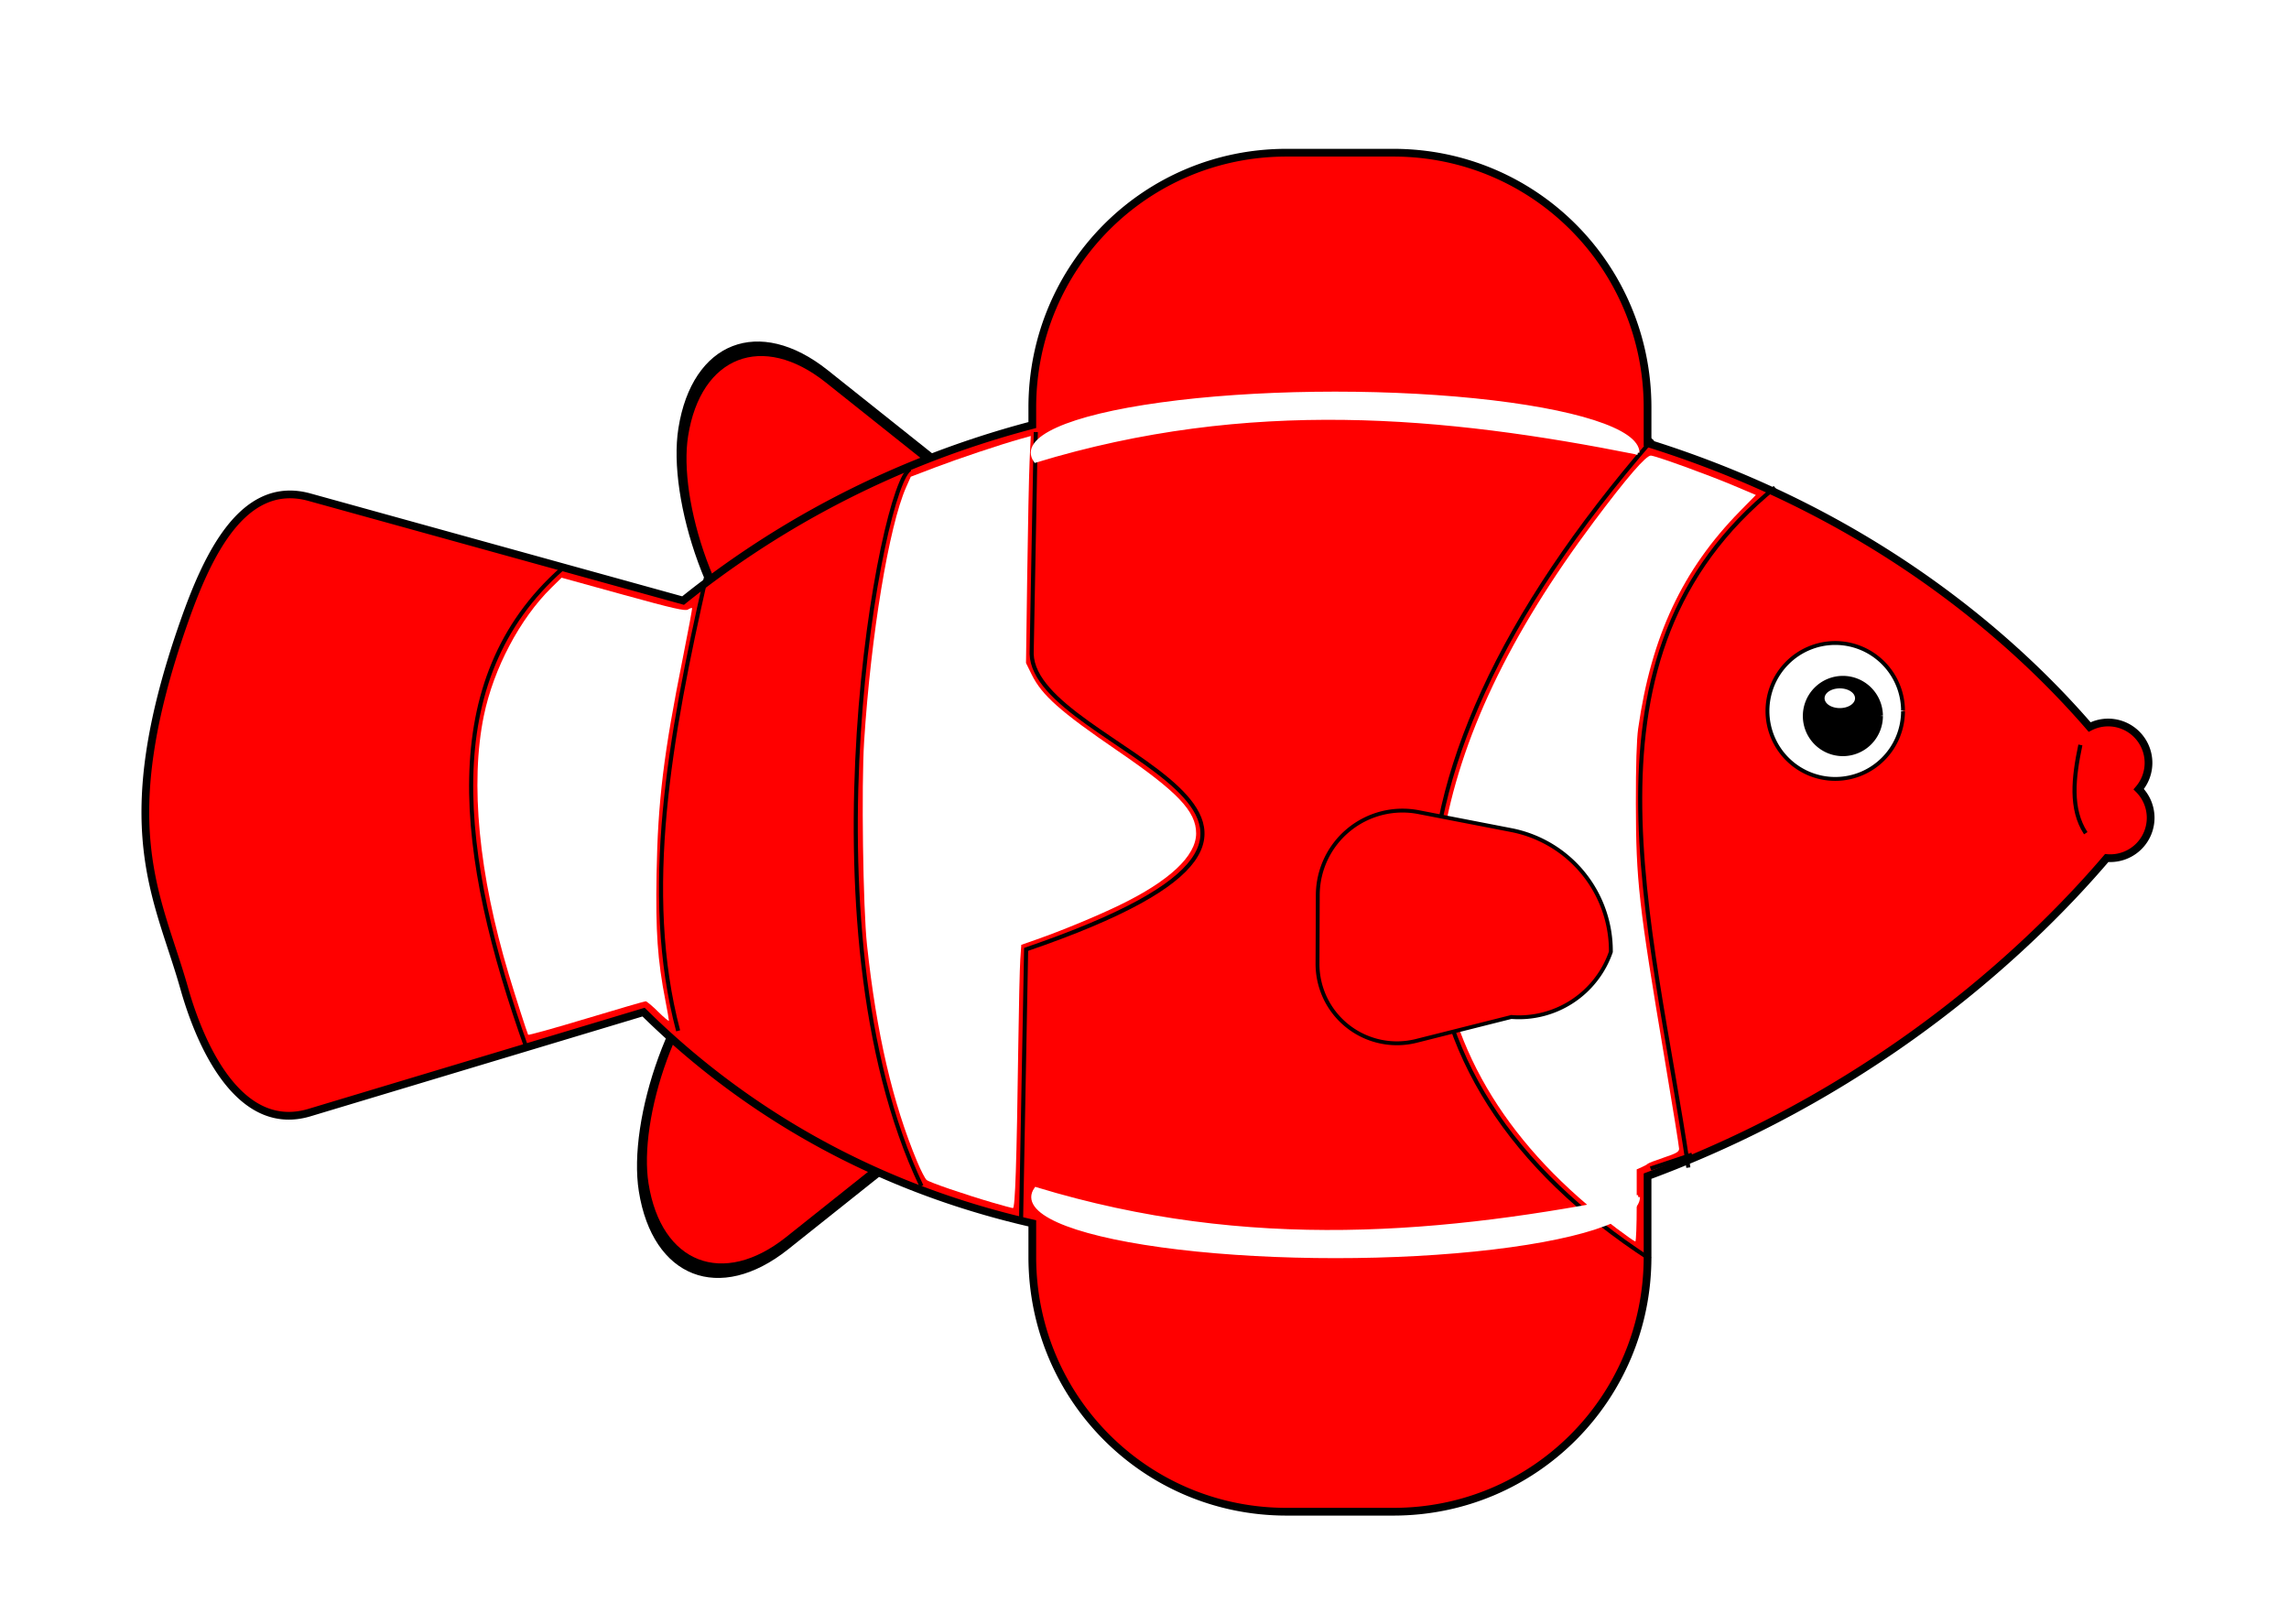 <?xml version="1.0" encoding="UTF-8" standalone="no"?>
<!-- Created with Inkscape (http://www.inkscape.org/) -->

<svg
   width="148mm"
   height="105mm"
   viewBox="0 0 148 105"
   version="1.1"
   id="svg5"
   inkscape:version="1.2.1 (9c6d41e410, 2022-07-14)"
   sodipodi:docname="Clownfisch.svg"
   xmlns:inkscape="http://www.inkscape.org/namespaces/inkscape"
   xmlns:sodipodi="http://sodipodi.sourceforge.net/DTD/sodipodi-0.dtd"
   xmlns="http://www.w3.org/2000/svg"
   xmlns:svg="http://www.w3.org/2000/svg">
  <sodipodi:namedview
     id="namedview7"
     pagecolor="#ffffff"
     bordercolor="#000000"
     borderopacity="1"
     inkscape:pageshadow="0"
     inkscape:pageopacity="0"
     inkscape:pagecheckerboard="0"
     inkscape:document-units="mm"
     showgrid="false"
     inkscape:snap-global="true"
     showborder="true"
     inkscape:zoom="1.5875"
     inkscape:cx="538.58268"
     inkscape:cy="199.05512"
     inkscape:window-width="1920"
     inkscape:window-height="1001"
     inkscape:window-x="-9"
     inkscape:window-y="-9"
     inkscape:window-maximized="1"
     inkscape:current-layer="layer1"
     inkscape:showpageshadow="true"
     inkscape:deskcolor="#646465"
     showguides="false">
    <sodipodi:guide
       position="-133.926,90.426"
       orientation="1,0"
       id="guide6"
       inkscape:locked="false" />
    <sodipodi:guide
       position="90.597,108.151"
       orientation="0,-1"
       id="guide58"
       inkscape:locked="false" />
  </sodipodi:namedview>
  <defs
     id="defs2">
    <inkscape:path-effect
       effect="fillet_chamfer"
       id="path-effect460"
       is_visible="true"
       lpeversion="1"
       nodesatellites_param="F,0,0,1,0,6.615,0,1 @ F,0,0,1,0,6.615,0,1 @ F,0,0,1,0,6.615,0,1 @ F,0,0,1,0,6.615,0,1"
       unit="px"
       method="auto"
       mode="F"
       radius="25"
       chamfer_steps="1"
       flexible="false"
       use_knot_distance="true"
       apply_no_radius="true"
       apply_with_radius="true"
       only_selected="false"
       hide_knots="false" />
    <filter
       inkscape:collect="always"
       style="color-interpolation-filters:sRGB"
       id="filter1661"
       x="-0.088"
       y="-0.793"
       width="1.176"
       height="2.591">
      <feGaussianBlur
         inkscape:collect="always"
         stdDeviation="0.57"
         id="feGaussianBlur1663" />
    </filter>
    <filter
       inkscape:collect="always"
       style="color-interpolation-filters:sRGB"
       id="filter1106"
       x="-0.262"
       y="-0.405"
       width="1.525"
       height="1.811">
      <feGaussianBlur
         inkscape:collect="always"
         stdDeviation="0.215"
         id="feGaussianBlur1108" />
    </filter>
  </defs>
  <g
     inkscape:label="Ebene 1"
     inkscape:groupmode="layer"
     id="layer1">
    <rect
       style="fill:#ff0000;stroke:#000000;stroke-width:0.804"
       id="rect1654"
       width="33.986"
       height="19.762"
       x="33.39"
       y="-108.655"
       ry="9.881"
       transform="matrix(0.782,-0.623,-0.157,-0.988,0,0)" />
    <rect
       style="fill:#ff0000;stroke:#000000;stroke-width:0.804"
       id="rect871"
       width="33.986"
       height="19.762"
       x="55.185"
       y="-16.397"
       ry="9.881"
       transform="matrix(0.782,0.623,-0.157,0.988,0,0)" />
    <path
       id="rect3970"
       style="opacity:1;fill:#ff0000;stroke:#000000;stroke-width:0.5"
       d="M 83.18 9.875 C 74.076 9.875 66.746 17.225 66.746 26.354 L 66.746 27.487 C 57.112 30.018 49.656 34.431 44.167 38.838 L 20.009 32.152 C 15.682 30.954 13.384 35.999 11.902 40.218 C 7.224 53.536 10.224 57.942 11.902 63.882 C 13.117 68.184 15.71 73.241 20.009 71.949 L 41.612 65.451 C 47.111 70.88 55.258 76.496 66.746 79.111 L 66.746 81.283 C 66.746 90.412 74.076 97.76 83.18 97.76 L 90.092 97.76 C 99.196 97.76 106.526 90.412 106.526 81.283 L 106.526 76.059 C 122.058 70.317 131.845 60.616 136.214 55.487 A 2.611 2.611 0 0 0 136.45 55.497 A 2.611 2.611 0 0 0 139.055 52.886 L 139.055 52.862 A 2.611 2.611 0 0 0 138.284 51.035 A 2.611 2.611 0 0 0 138.916 49.334 L 138.916 49.311 A 2.611 2.611 0 0 0 136.287 46.723 A 2.611 2.611 0 0 0 135.11 47.016 C 130.466 41.637 121.334 33.275 106.526 28.658 L 106.526 26.354 C 106.526 17.225 99.196 9.875 90.092 9.875 L 83.18 9.875 z " />
    <path
       style="fill:#ffffff;stroke:#000000;stroke-width:0.25"
       id="path222"
       sodipodi:type="arc"
       sodipodi:cx="118.66164"
       sodipodi:cy="45.976723"
       sodipodi:rx="4.3824663"
       sodipodi:ry="4.3942528"
       sodipodi:start="0"
       sodipodi:end="6.2742779"
       sodipodi:open="true"
       sodipodi:arc-type="arc"
       d="m 123.044,45.977 a 4.382,4.394 0 0 1 -4.373,4.394 4.382,4.394 0 0 1 -4.392,-4.375 4.382,4.394 0 0 1 4.353,-4.414 4.382,4.394 0 0 1 4.412,4.355" />
    <path
       style="fill:#000000;stroke:#000000;stroke-width:0.25"
       id="path330"
       sodipodi:type="arc"
       sodipodi:cx="119.15478"
       sodipodi:cy="46.302563"
       sodipodi:rx="2.4639328"
       sodipodi:ry="2.4704604"
       sodipodi:start="0"
       sodipodi:end="6.2742779"
       sodipodi:open="true"
       sodipodi:arc-type="arc"
       d="m 121.619,46.303 a 2.464,2.47 0 0 1 -2.458,2.47 2.464,2.47 0 0 1 -2.469,-2.459 2.464,2.47 0 0 1 2.447,-2.481 2.464,2.47 0 0 1 2.48,2.448" />
    <path
       style="fill:none;stroke:#000000;stroke-width:0.265px;stroke-linecap:butt;stroke-linejoin:miter;stroke-opacity:1"
       d="m 114.765,31.527 c -13.416,10.874 -7.959,27.934 -5.602,43.979"
       id="path447"
       sodipodi:nodetypes="cc" />
    <path
       style="fill:none;stroke:#000000;stroke-width:0.265px;stroke-linecap:butt;stroke-linejoin:miter;stroke-opacity:1"
       d="M 106.694,81.43 C 88.66,69.716 87.006,51.28 106.851,28.408"
       id="path545"
       sodipodi:nodetypes="cc" />
    <path
       style="fill:none;stroke:#000000;stroke-width:0.265px;stroke-linecap:butt;stroke-linejoin:miter;stroke-opacity:1"
       d="m 106.72,75.566 2.682,-0.896"
       id="path687" />
    <g
       id="path697"
       style="fill:none;stroke-width:0.413"
       transform="matrix(2.421,0,0,2.427,-307.407,-74.147)">
      <path
         style="color:#000000;fill:none;stroke-width:0.103;-inkscape-stroke:none"
         d="m 156.603,52.781 a 4.665,4.665 0 0 1 -4.655,4.665 4.665,4.665 0 0 1 -4.676,-4.645 4.665,4.665 0 0 1 4.634,-4.686 4.665,4.665 0 0 1 4.696,4.624"
         id="path708" />
      <path
         style="color:#000000;fill:none;stroke-width:0.413;-inkscape-stroke:none"
         d="m 151.906,47.99 c -2.64,0.018 -4.772,2.173 -4.76,4.812 0.012,2.64 2.161,4.775 4.801,4.77 2.64,-0.006 4.781,-2.151 4.781,-4.791 h -0.25 c 0,2.505 -2.026,4.535 -4.531,4.541 -2.505,0.006 -4.54,-2.016 -4.551,-4.521 -0.011,-2.505 2.005,-4.544 4.51,-4.561 2.505,-0.017 4.55,1.995 4.572,4.5 l 0.25,-0.002 c -0.024,-2.64 -2.182,-4.766 -4.822,-4.748 z"
         id="path710" />
    </g>
    <path
       style="fill:none;stroke:#000000;stroke-width:0.265px;stroke-linecap:butt;stroke-linejoin:miter;stroke-opacity:1"
       d="m 66.971,27.942 -0.268,14.343 c 0.178,6.343 24.998,10.413 -0.357,19.11 l -0.328,17.577"
       id="path805"
       sodipodi:nodetypes="cccc" />
    <path
       style="fill:none;stroke:#000000;stroke-width:0.265px;stroke-linecap:butt;stroke-linejoin:miter;stroke-opacity:1"
       d="m 58.866,30.333 c -1.833,0.659 -7.317,29.456 0.715,46.371"
       id="path807"
       sodipodi:nodetypes="cc" />
    <path
       style="fill:#ffffff;stroke:none;stroke-width:0.25"
       d="m 64.183,77.772 c -1.853,-0.543 -4.074,-1.305 -4.269,-1.464 -0.098,-0.08 -0.368,-0.602 -0.602,-1.161 -1.601,-3.834 -2.64,-8.317 -3.254,-14.042 -0.258,-2.4 -0.369,-10.302 -0.185,-13.171 0.44,-6.873 1.605,-13.924 2.716,-16.428 l 0.3,-0.677 1.567,-0.597 c 1.525,-0.581 4.25,-1.492 5.547,-1.855 l 0.642,-0.18 -0.074,1.635 c -0.041,0.899 -0.11,4.202 -0.153,7.339 l -0.079,5.704 0.372,0.757 c 0.652,1.329 1.848,2.389 5.548,4.92 3.893,2.663 5.08,3.912 5.08,5.343 0,1.456 -1.732,3.08 -4.946,4.635 -1.502,0.727 -3.742,1.654 -5.385,2.229 l -0.975,0.341 -0.065,0.958 c -0.035,0.527 -0.093,3.028 -0.128,5.559 -0.106,7.635 -0.202,10.518 -0.348,10.508 -0.072,-0.005 -0.662,-0.164 -1.31,-0.354 z"
       id="path809" />
    <path
       style="fill:none;stroke:#000000;stroke-width:0.265px;stroke-linecap:butt;stroke-linejoin:miter;stroke-opacity:1"
       d="M 45.636,37.383 C 43.318,47.603 41.471,57.697 43.848,66.662"
       id="path811"
       sodipodi:nodetypes="cc" />
    <path
       style="fill:none;stroke:#000000;stroke-width:0.265px;stroke-linecap:butt;stroke-linejoin:miter;stroke-opacity:1"
       d="m 36.339,36.785 c -8.145,7.208 -6.754,18.48 -2.265,31.072"
       id="path813"
       sodipodi:nodetypes="cc" />
    <path
       style="fill:#ffffff;stroke:none;stroke-width:0.25"
       d="M 34.148,66.915 C 34.082,66.797 33.286,64.316 32.897,63.017 30.953,56.53 30.386,50.642 31.284,46.286 31.915,43.226 33.616,40.004 35.66,37.998 l 0.651,-0.639 3.976,1.098 c 3.242,0.895 4.017,1.072 4.197,0.96 0.121,-0.076 0.24,-0.119 0.263,-0.096 0.023,0.023 -0.244,1.465 -0.593,3.205 -1.247,6.216 -1.62,9.274 -1.702,13.979 -0.065,3.748 0.06,5.559 0.568,8.186 0.127,0.657 0.231,1.247 0.231,1.311 2.37e-4,0.064 -0.31,-0.192 -0.688,-0.568 -0.379,-0.376 -0.746,-0.683 -0.816,-0.683 -0.07,0 -1.8,0.504 -3.843,1.119 -2.043,0.616 -3.734,1.086 -3.756,1.046 z"
       id="path815" />
    <path
       style="fill:#ffffff;stroke:none;stroke-width:0.25"
       d="m 104.515,79.429 c -6.913,-5.214 -10.718,-11.358 -11.454,-18.498 -0.182,-1.768 -0.074,-4.772 0.239,-6.645 1.09,-6.51 4.278,-13.228 9.754,-20.549 2.144,-2.867 3.389,-4.308 3.693,-4.275 0.383,0.041 3.736,1.257 5.35,1.941 l 1.432,0.606 -1.024,1.043 c -3.726,3.796 -5.74,8.097 -6.587,14.07 -0.099,0.699 -0.151,2.392 -0.147,4.84 0.007,4.986 0.183,6.55 1.848,16.448 0.521,3.098 0.947,5.742 0.947,5.876 0,0.199 -0.18,0.303 -0.983,0.57 -0.541,0.18 -1.01,0.36 -1.043,0.401 -0.033,0.041 -0.207,0.139 -0.387,0.219 l -0.328,0.144 v 2.333 c 0,1.283 -0.04,2.332 -0.089,2.332 -0.049,-6.3e-4 -0.599,-0.386 -1.222,-0.855 z"
       id="path817" />
    <path
       id="path1656"
       style="mix-blend-mode:normal;fill:#ffffff;stroke:#ffffff;stroke-width:0.103;filter:url(#filter1661)"
       d="m 89.376,89.036 c 0,-0.589 -1.681,-1.128 -4.359,-1.399 -2.678,-0.271 -5.907,-0.228 -8.372,0.111 -2.466,0.339 -3.757,0.918 -3.349,1.501 5.693,-1.729 10.94,-1.237 16.08,-0.213 z"
       sodipodi:nodetypes="csscc"
       transform="matrix(2.421,0,0,2.427,-110.499,-186.814)" />
    <path
       id="path1665"
       style="fill:#ffffff;stroke:#ffffff;stroke-width:0.103;filter:url(#filter1661)"
       d="m 178.398,24.043 c 0,-0.589 -1.681,-1.128 -4.359,-1.399 -2.678,-0.271 -5.907,-0.228 -8.372,0.111 -2.466,0.339 -3.757,0.918 -3.349,1.501 5.693,-1.729 10.94,-1.237 16.08,-0.213 z"
       sodipodi:nodetypes="csscc"
       transform="matrix(2.421,0,0,-2.427,-325.99,135.765)" />
    <path
       id="path190"
       style="fill:#ff0000;stroke:#000000;stroke-width:0.25"
       inkscape:transform-center-x="0.0017453324"
       d="m 97.718,65.766 -6.144,1.546 a 5.135,5.135 38.055 0 1 -6.388,-5.001 l 0.018,-4.435 a 5.479,5.479 140.598 0 1 6.521,-5.356 l 5.986,1.16 a 7.956,7.956 50.704 0 1 6.443,7.873 6.287,6.287 146.78 0 1 -6.435,4.214 z"
       sodipodi:nodetypes="ccccc"
       inkscape:path-effect="#path-effect460"
       inkscape:original-d="m 104.13242,64.152391 -18.973253,4.773283 0.07143,-17.663848 18.973273,3.675899 z"
       inkscape:transform-center-y="0.0061219536" />
    <path
       style="fill:#ffffff;stroke:none;stroke-width:0.25;filter:url(#filter1106)"
       id="path375"
       sodipodi:type="arc"
       sodipodi:cx="118.95755"
       sodipodi:cy="45.153168"
       sodipodi:rx="0.98474801"
       sodipodi:ry="0.63761187"
       sodipodi:start="0"
       sodipodi:end="6.2742779"
       sodipodi:open="true"
       sodipodi:arc-type="arc"
       d="m 119.942,45.153 a 0.985,0.638 0 0 1 -0.983,0.638 0.985,0.638 0 0 1 -0.987,-0.635 0.985,0.638 0 0 1 0.978,-0.64 0.985,0.638 0 0 1 0.991,0.632" />
    <path
       style="fill:none;stroke:#000000;stroke-width:0.265px;stroke-linecap:butt;stroke-linejoin:miter;stroke-opacity:1"
       d="m 134.511,48.173 c -0.445,2.113 -0.675,4.146 0.348,5.708"
       id="path1145"
       sodipodi:nodetypes="cc" />
  </g>
</svg>
